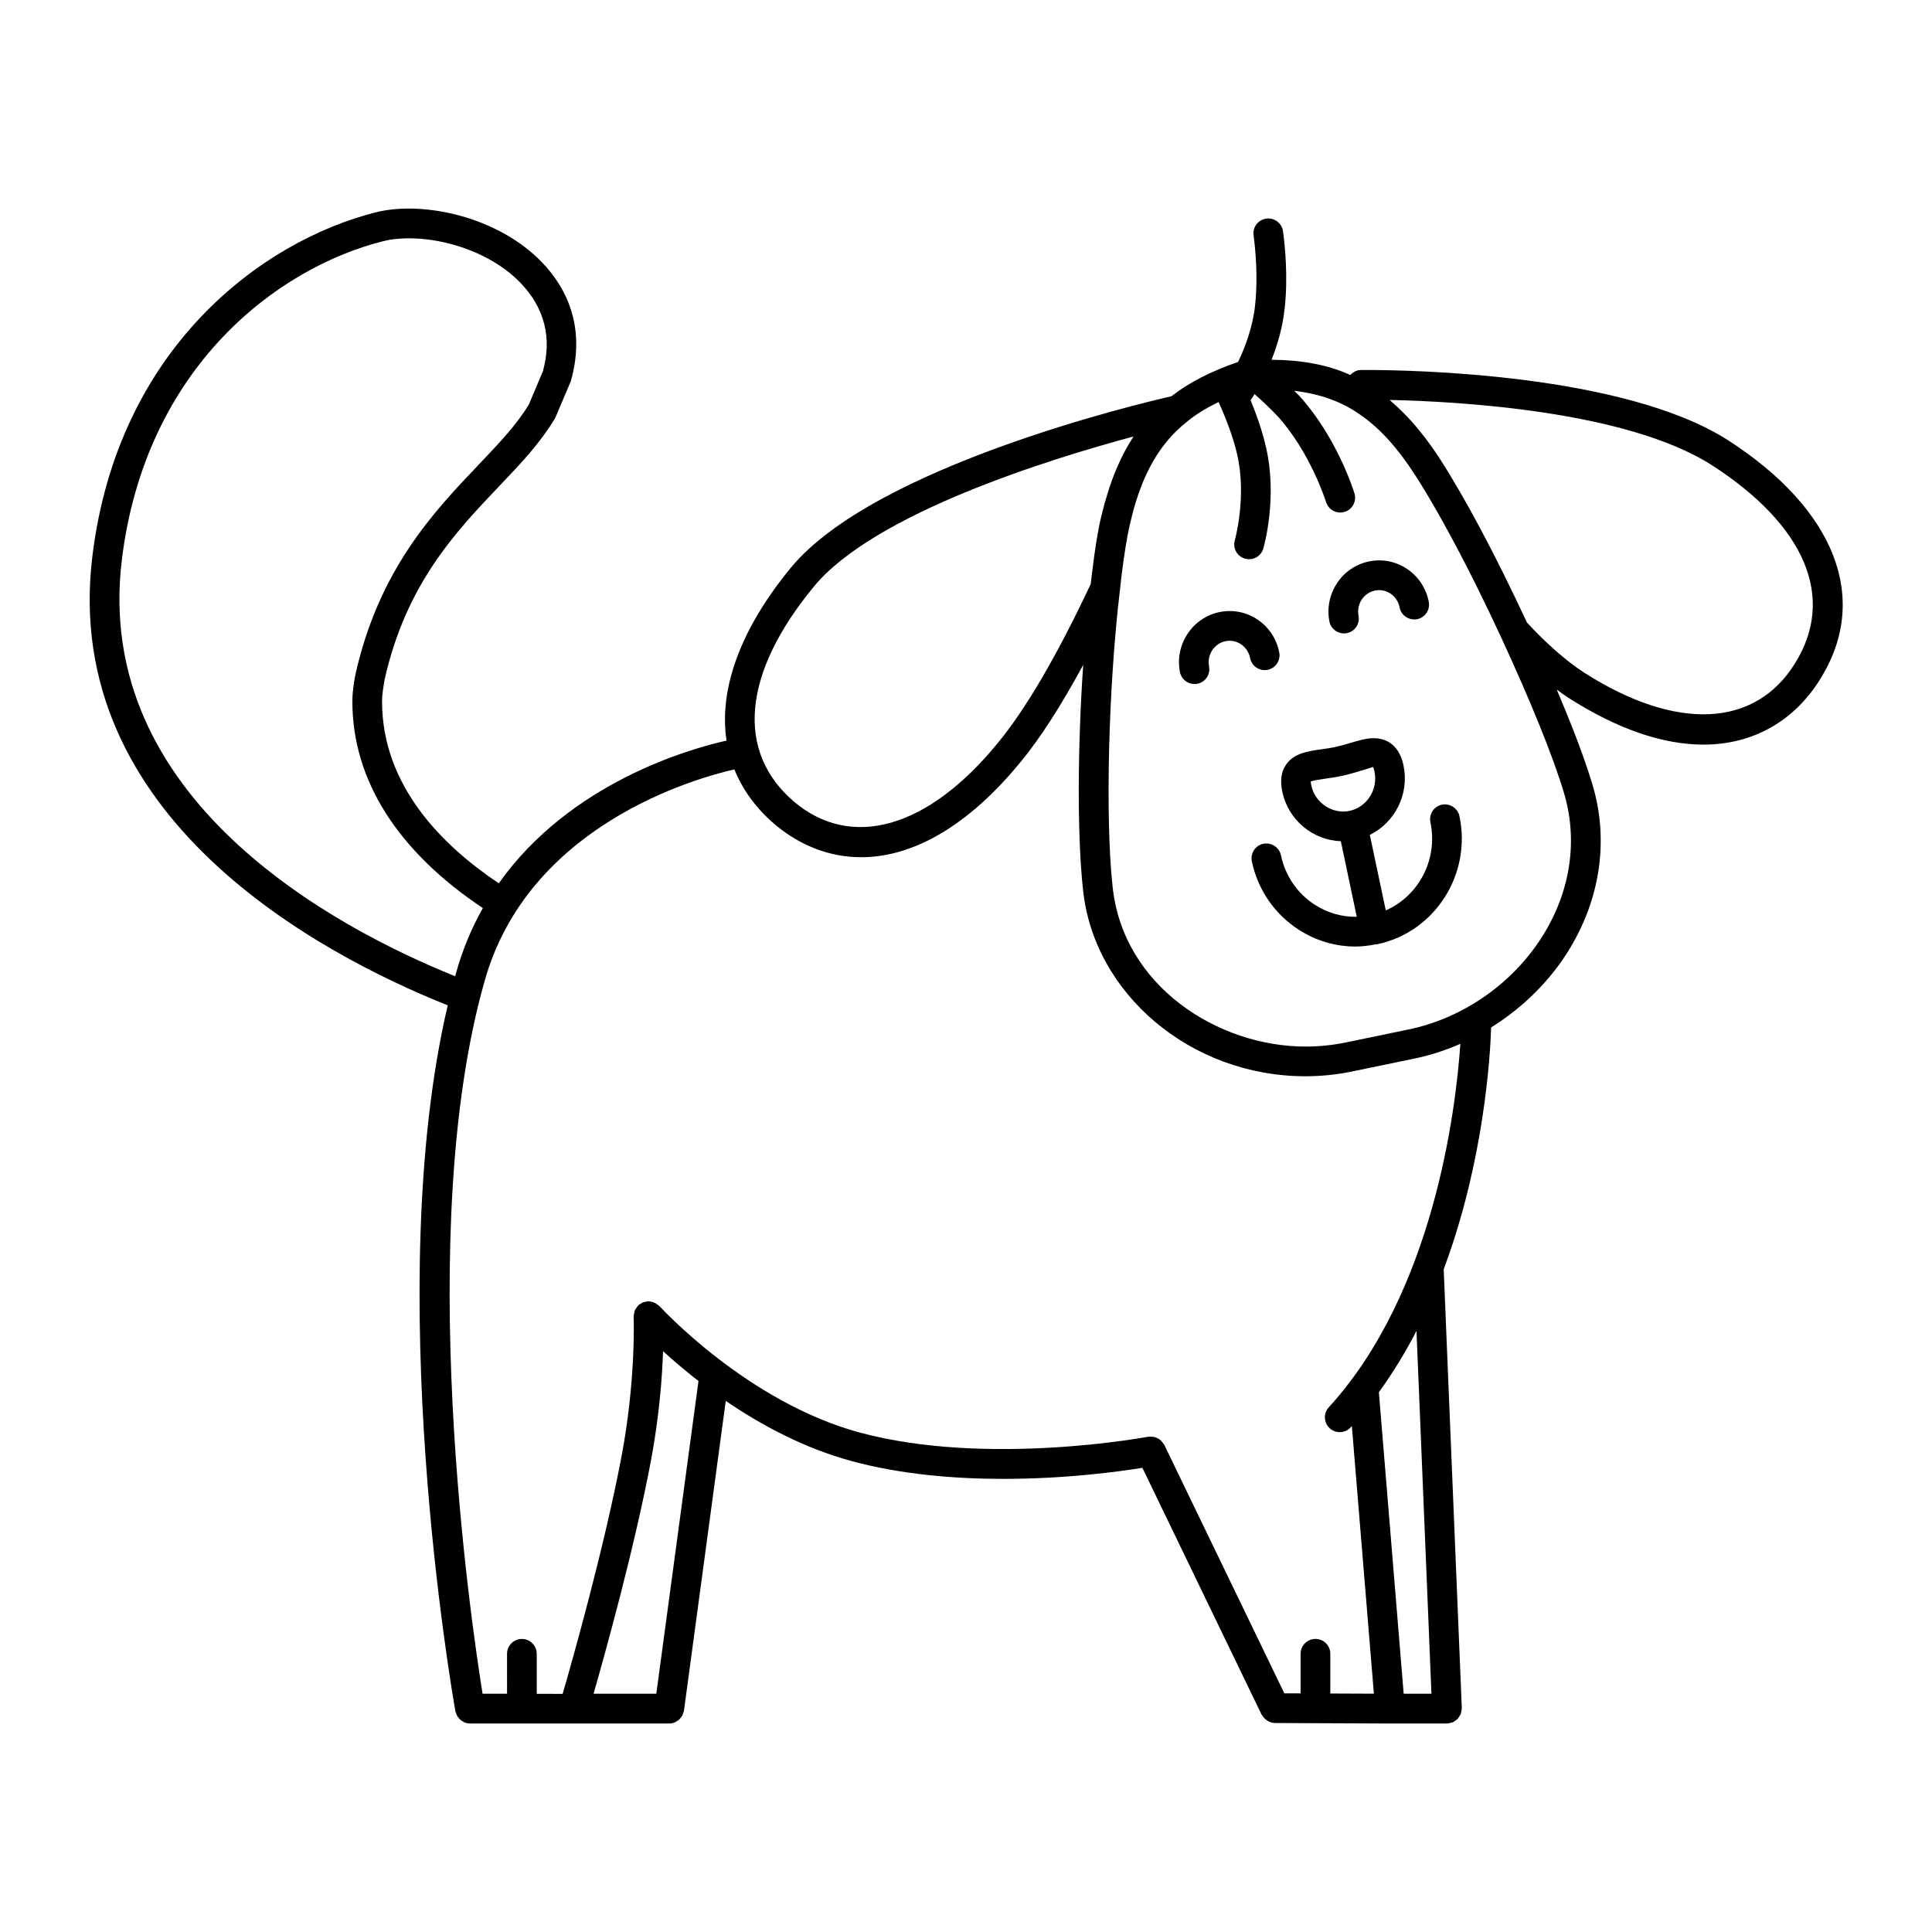 <?xml version="1.0" encoding="UTF-8"?>
<!-- Uploaded to: SVG Repo, www.svgrepo.com, Generator: SVG Repo Mixer Tools -->
<svg fill="#000000" width="800px" height="800px" version="1.1" viewBox="144 144 512 512" xmlns="http://www.w3.org/2000/svg">
 <g>
  <path d="m601.85 260.6c-27.688-17.656-84.395-18.547-95.488-18.547l-1.785 0.008c-1.078 0.016-2.008 0.551-2.731 1.316-6.07-2.762-12.98-3.977-20.867-4.039 1.559-3.938 2.961-8.637 3.481-13.707 0.891-8.195 0.109-16.246-0.449-20.324-0.285-2.156-2.305-3.676-4.426-3.379-2.148 0.293-3.668 2.273-3.379 4.426 0.496 3.723 1.211 11.059 0.418 18.445-0.605 5.856-2.652 11.227-4.519 15.121-7.383 2.559-13.051 5.496-17.664 9.094-7.863 1.793-78.75 18.516-100.91 45.508-13.367 16.246-19.059 32.141-16.988 45.746-9.777 2.18-41.453 11.125-60.355 37.816-14.816-9.902-30.938-25.758-30.938-48.199 0-1.844 0.316-3.644 0.691-5.848 5.684-25.285 18.828-39.094 30.426-51.27 5.574-5.848 10.832-11.375 14.777-18.004l4.125-9.73c4.289-15.066-1.801-25.473-7.668-31.551-11.754-12.172-31.574-16.305-43.949-13.227-30.488 7.688-68.473 36.16-75.172 91.16-8.461 69.273 60.52 105.57 94.18 119.01-17.539 74.609 1.18 182.35 2.023 187.06 0.031 0.164 0.117 0.309 0.164 0.465 0.062 0.203 0.125 0.402 0.219 0.598 0.125 0.25 0.293 0.473 0.465 0.691 0.125 0.156 0.234 0.316 0.379 0.449 0.219 0.203 0.48 0.355 0.746 0.504 0.156 0.086 0.293 0.195 0.457 0.262 0.449 0.18 0.93 0.293 1.434 0.293h52.82c0.512 0 1-0.109 1.457-0.293 0.164-0.07 0.301-0.18 0.457-0.277 0.27-0.156 0.527-0.301 0.754-0.512 0.148-0.141 0.25-0.309 0.379-0.465 0.172-0.219 0.34-0.441 0.473-0.691 0.094-0.195 0.141-0.402 0.195-0.613 0.055-0.188 0.156-0.355 0.18-0.559l11.074-82.082c9.25 6.312 20.703 12.539 33.52 15.996 13.18 3.543 27.332 4.668 40.02 4.668 16.84 0 30.961-1.969 36.871-2.93l31.59 65.402c0.031 0.07 0.109 0.094 0.148 0.164 0.285 0.512 0.668 0.93 1.141 1.266 0.141 0.094 0.262 0.188 0.41 0.27 0.559 0.309 1.164 0.527 1.852 0.527l30.465 0.133h0.016 15.082 0.164c0.234-0.008 0.449-0.109 0.668-0.164 0.262-0.055 0.527-0.078 0.77-0.188 0.234-0.102 0.426-0.277 0.629-0.418 0.195-0.148 0.426-0.262 0.598-0.449 0.172-0.18 0.285-0.41 0.426-0.629 0.141-0.211 0.301-0.395 0.395-0.629 0.102-0.262 0.117-0.543 0.164-0.82 0.039-0.211 0.133-0.41 0.133-0.637 0-0.023-0.016-0.047-0.016-0.07 0-0.031 0.016-0.055 0.016-0.086l-4.801-116.29c10.676-28.566 12.32-56.348 12.578-64.094 8.527-5.32 15.887-12.57 21.02-21.199 8.078-13.547 10.133-28.914 5.793-43.266-2.203-7.367-5.738-16.375-9.422-25.059 1 0.73 2 1.473 2.984 2.109 12.926 8.273 25.008 12.469 35.922 12.469 13.027 0 24.027-6.195 30.945-17.422 13.215-21.227 4.039-44.891-24.562-63.316zm-242.23 38.926c15.934-19.422 62.254-33.793 84.758-39.848-0.117 0.172-0.203 0.379-0.324 0.551-0.82 1.273-1.59 2.606-2.32 4-0.277 0.543-0.535 1.125-0.812 1.684-0.535 1.133-1.062 2.305-1.543 3.527-0.262 0.652-0.512 1.324-0.762 2.008-0.473 1.289-0.898 2.629-1.309 4.016-0.195 0.652-0.402 1.281-0.582 1.953-0.566 2.07-1.094 4.219-1.551 6.512-0.441 2.34-0.836 4.824-1.195 7.375-0.117 0.812-0.195 1.637-0.309 2.465-0.211 1.66-0.449 3.312-0.621 5.008-8.957 19.035-17.254 33.234-24.695 42.211-18.516 22.633-38.777 28.262-53.922 15.469-15.555-13.27-13.664-34.023 5.188-56.93zm-183.33-7.156c6.227-51.043 41.211-77.406 69.266-84.457 9.973-2.465 26.734 1.055 36.383 11.051 6.445 6.676 8.383 14.719 5.926 23.449l-3.707 8.777c-3.25 5.398-7.996 10.383-13.484 16.145-11.691 12.281-26.246 27.551-32.496 55.457-0.395 2.242-0.797 4.566-0.797 7.086 0 20.883 12.02 39.723 34.582 54.773-2.953 5.234-5.414 11.043-7.195 17.508-0.047 0.18-0.094 0.371-0.148 0.559-32.203-13.008-96.051-47.07-88.328-110.35zm141.64 300.49h-16.625c3.164-11.059 10.762-38.398 15.121-61.34 2.266-11.918 3.047-22.332 3.297-29.441 2.512 2.305 5.676 5.023 9.383 7.902zm205.42 0h-7.359l-6.574-79.902c3.769-5.203 7.086-10.66 9.965-16.262zm-27.203-75.918c-1.473 1.605-1.355 4.094 0.25 5.559 0.754 0.691 1.707 1.031 2.652 1.031 1.07 0 2.133-0.434 2.906-1.281 0.109-0.117 0.188-0.242 0.301-0.363l5.84 70.957-11.547-0.047v-10.531c0-2.172-1.762-3.938-3.938-3.938-2.172 0-3.938 1.762-3.938 3.938v10.5l-4.312-0.016-31.812-65.855c-0.039-0.078-0.117-0.133-0.164-0.203-0.141-0.25-0.316-0.457-0.504-0.668-0.156-0.164-0.293-0.34-0.473-0.48-0.219-0.172-0.473-0.301-0.723-0.426-0.195-0.094-0.379-0.188-0.582-0.25-0.27-0.078-0.543-0.094-0.828-0.117-0.234-0.016-0.473-0.031-0.707 0-0.102 0.008-0.195-0.023-0.301 0-0.426 0.078-42.676 7.973-76.359-1.094-29.836-8.039-52.891-33.266-53.129-33.52-0.047-0.055-0.117-0.078-0.172-0.133-0.102-0.094-0.219-0.164-0.332-0.242-0.715-0.566-1.551-0.891-2.434-0.891-0.055 0-0.102-0.031-0.156-0.031-0.18 0.008-0.332 0.094-0.504 0.125-0.277 0.047-0.543 0.094-0.812 0.195-0.262 0.109-0.473 0.262-0.691 0.418-0.148 0.102-0.324 0.148-0.465 0.277-0.047 0.039-0.062 0.102-0.109 0.148-0.195 0.195-0.34 0.434-0.496 0.668-0.125 0.195-0.277 0.379-0.363 0.59-0.094 0.211-0.117 0.449-0.164 0.684-0.062 0.277-0.125 0.535-0.133 0.82 0 0.062-0.031 0.117-0.023 0.172 0.008 0.164 0.645 16.766-3.234 37.141-4.629 24.34-12.973 53.805-15.578 62.812l-6.867-0.008v-10.605c0-2.172-1.762-3.938-3.938-3.938-2.172 0-3.938 1.762-3.938 3.938l0.004 10.582h-6.488c-3.133-19.516-18.23-122.44 0.457-188.57 11.477-41.652 56.082-54.074 66.281-56.395 2.164 5.383 5.699 10.297 10.699 14.562 6.746 5.699 14.664 8.715 22.883 8.715 14.129 0 28.727-8.715 42.211-25.184 5.211-6.289 10.785-14.957 16.641-25.789-1.496 21.922-1.605 45.027-0.07 59.371 2.777 27.844 28.668 49.648 58.938 49.648 4.133 0 8.266-0.418 12.281-1.242l16.578-3.434c4.195-0.859 8.297-2.188 12.227-3.922-1.203 17.508-7.043 65.844-34.863 96.324zm57.277-125.91c-7.809 13.105-21.348 22.758-36.219 25.805l-16.578 3.434c-3.488 0.715-7.078 1.078-10.684 1.078-23.035 0-48.445-15.918-51.113-42.586-1.953-18.262-1.094-52.727 1.977-78.516 0.527-5.164 1.258-10.312 2.102-14.824 0.363-1.77 0.746-3.465 1.164-5.086 2.527-9.715 6.242-16.758 11.66-22.09 0.891-0.875 1.836-1.707 2.816-2.488 0.016-0.008 0.023-0.016 0.039-0.031 2.356-1.93 5.125-3.621 8.352-5.18 2.109 4.676 3.922 9.516 4.894 13.777 2.644 11.281-0.566 22.742-0.598 22.859-0.598 2.086 0.605 4.266 2.699 4.863 0.363 0.109 0.73 0.156 1.094 0.156 1.707 0 3.273-1.117 3.769-2.844 0.156-0.543 3.816-13.492 0.707-26.82-1.055-4.606-2.598-8.879-4.078-12.453 0.25-0.387 0.598-0.922 1.039-1.66 2.156 1.922 4.227 3.871 6.07 5.824 8.777 9.66 12.84 22.672 12.879 22.797 0.52 1.691 2.086 2.785 3.769 2.785 0.379 0 0.77-0.055 1.148-0.172 2.078-0.637 3.242-2.832 2.613-4.914-0.18-0.598-4.59-14.801-14.625-25.852-0.426-0.449-0.898-0.891-1.34-1.332 6.754 0.82 12.586 2.809 17.672 6.473 4.984 3.457 9.637 8.566 14.199 15.602 0.82 1.258 1.66 2.606 2.527 4.031 4.336 7.133 9.297 16.289 14.328 26.473 2.016 4.078 4.047 8.32 6.062 12.66l0.008 0.008c8.023 17.383 13.785 31.637 16.664 41.227 3.691 12.238 1.906 25.371-5.019 36.996zm66.289-71.273c-10.523 17.09-31.496 18.105-55.914 2.481-4.793-3.125-10.02-7.707-15.145-13.273-1.023-2.195-2.039-4.359-3.062-6.481-0.148-0.316-0.293-0.613-0.449-0.922-0.867-1.801-1.738-3.59-2.598-5.328-0.262-0.535-0.52-1.047-0.797-1.574-0.754-1.504-1.496-3.008-2.242-4.457-0.219-0.434-0.441-0.836-0.66-1.258-0.789-1.527-1.574-3.055-2.356-4.512-0.016-0.023-0.023-0.047-0.039-0.07-3.914-7.352-7.652-13.801-11.004-18.988-1.18-1.82-2.379-3.504-3.582-5.102-0.387-0.512-0.781-0.977-1.164-1.473-0.828-1.047-1.668-2.07-2.512-3.016-0.473-0.52-0.938-1.023-1.41-1.512-0.805-0.836-1.605-1.637-2.426-2.394-0.488-0.449-0.977-0.914-1.473-1.332-0.195-0.172-0.402-0.387-0.605-0.559 17.996 0.387 62.715 2.824 85.316 17.238 24.883 16.031 32.945 35.168 22.121 52.531z"/>
  <path d="m526.11 357.25c-2.125 0.449-3.481 2.535-3.039 4.668 2.078 9.824-3.102 19.523-11.824 23.348l-4.227-20.012c6.637-3.266 10.523-10.777 8.926-18.406-1.34-6.281-5.504-7.219-7.871-7.219-1.992 0-4.039 0.613-6.203 1.258-1.172 0.348-2.449 0.73-3.801 1.031-1.348 0.301-2.66 0.48-3.871 0.652-3.559 0.496-7.242 1.016-9.344 4.016-1.324 1.898-1.66 4.266-1.031 7.242 1.566 7.438 8.047 12.848 15.508 13.105l4.227 20.035c-3.906 0.062-7.754-1.023-11.125-3.203-4.637-2.992-7.816-7.652-8.973-13.113-0.449-2.133-2.574-3.473-4.668-3.039-2.133 0.449-3.481 2.535-3.039 4.668 1.59 7.527 6 13.949 12.398 18.09 4.566 2.953 9.762 4.473 15.059 4.473 1.785 0 3.574-0.234 5.367-0.582 0.172-0.008 0.355-0.016 0.527-0.055h0.008c0.023 0 0.047 0 0.07-0.008 15.145-3.312 24.828-18.531 21.586-33.898-0.449-2.144-2.582-3.477-4.66-3.051zm-34.59-5.07c-0.125-0.582-0.141-0.938-0.188-1.047 0.715-0.332 2.644-0.598 3.961-0.789 1.402-0.195 2.914-0.418 4.457-0.754 1.551-0.34 3.023-0.77 4.375-1.18 1.527-0.457 3.117-0.93 3.715-1.156 0 0 0.203 0.293 0.41 1.203 0.992 4.738-1.961 9.414-6.582 10.43-4.535 0.969-9.172-2.094-10.148-6.707z"/>
  <path d="m479.9 321.52c2.133-0.41 3.527-2.473 3.117-4.606-0.691-3.59-2.738-6.684-5.738-8.707-2.953-1.984-6.496-2.715-10.004-2.016-7.25 1.441-11.996 8.574-10.586 15.902 0.371 1.883 2.016 3.188 3.856 3.188 0.25 0 0.496-0.023 0.754-0.07 2.133-0.41 3.527-2.473 3.117-4.606-0.598-3.094 1.371-6.094 4.394-6.691 1.395-0.277 2.867 0.016 4.078 0.828 1.258 0.852 2.117 2.148 2.41 3.668 0.414 2.133 2.492 3.516 4.602 3.109z"/>
  <path d="m500.16 311.86c0.25 0 0.496-0.023 0.754-0.07 2.133-0.41 3.527-2.473 3.117-4.606-0.598-3.094 1.371-6.094 4.394-6.691 1.418-0.27 2.867 0.008 4.078 0.82 1.258 0.852 2.117 2.148 2.41 3.668 0.41 2.141 2.504 3.496 4.613 3.117 2.133-0.41 3.527-2.473 3.117-4.613-0.691-3.59-2.738-6.684-5.746-8.707-2.961-1.992-6.527-2.707-9.996-2.016-7.258 1.434-12.004 8.566-10.598 15.91 0.352 1.879 2.004 3.188 3.856 3.188z"/>
 </g>
</svg>